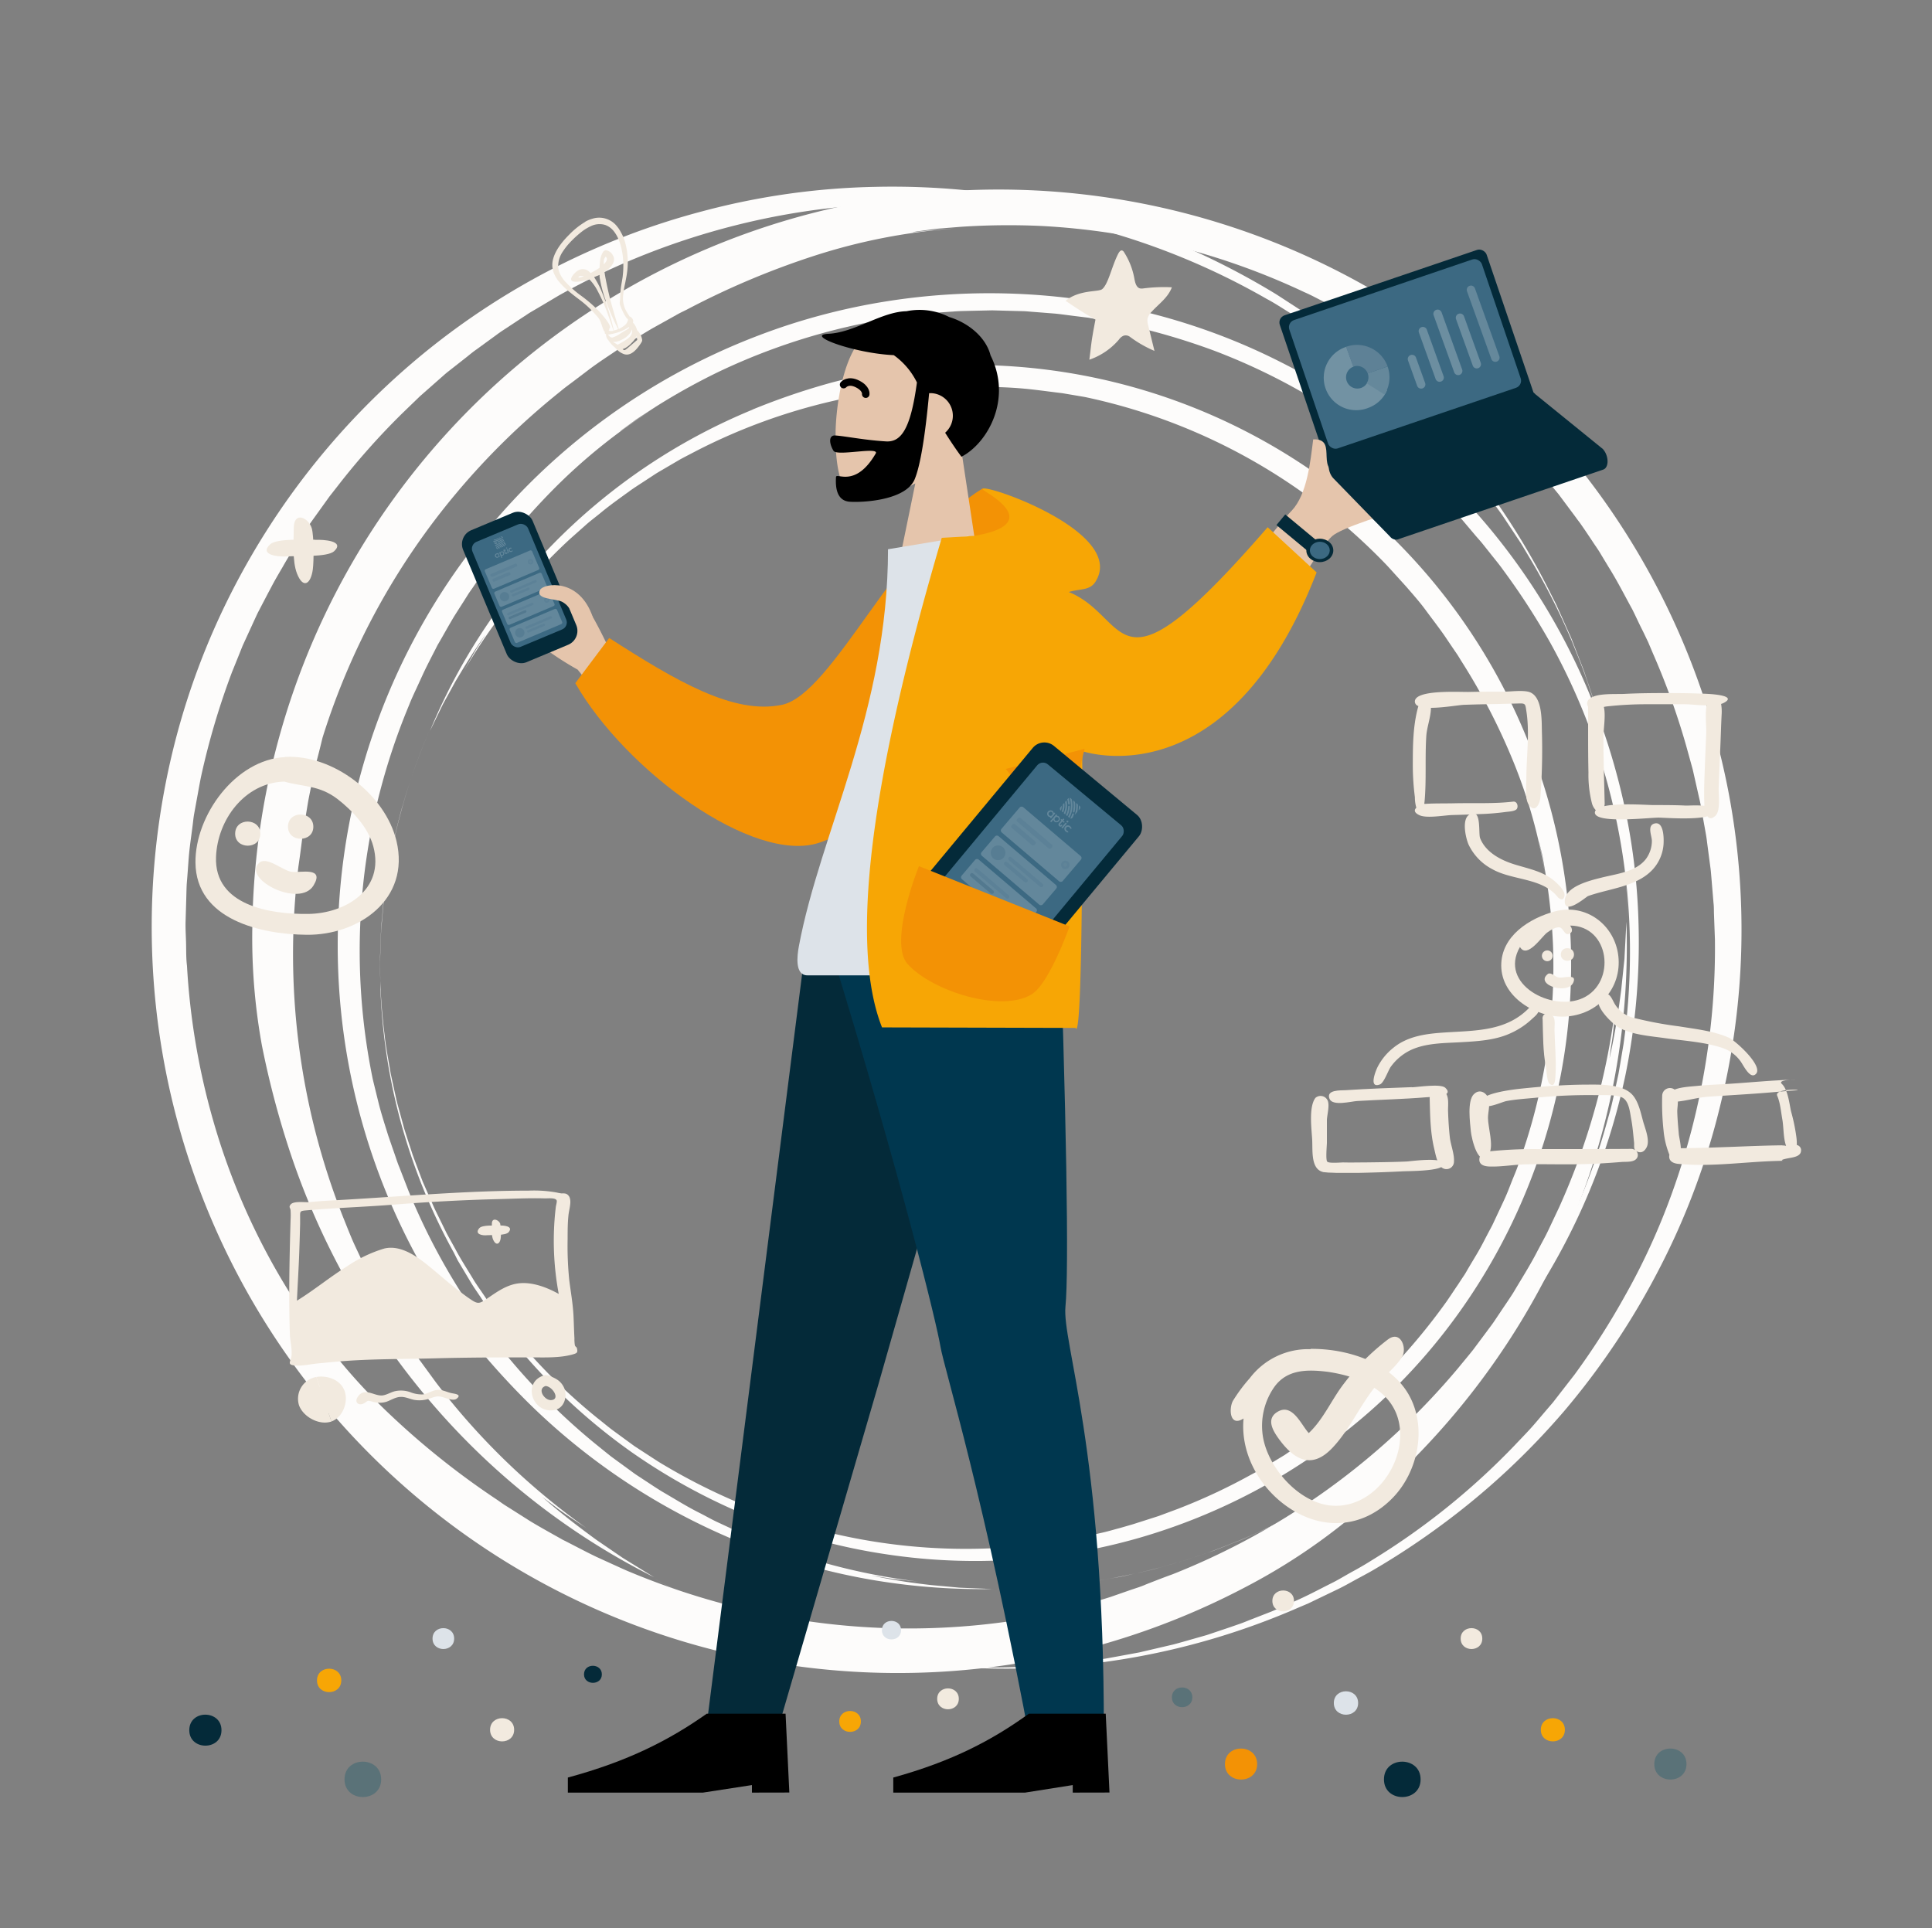<svg id="Layer_1" data-name="Layer 1" xmlns="http://www.w3.org/2000/svg" viewBox="0 0 513 512">
  <rect x="0" y="0" width="513" height="512" fill="#808080" stroke="none"/>
  <defs>
    <style>
      .cls-1 {
        fill: #fdfcfb;
      }

      .cls-2, .cls-24 {
        fill: #f2eadf;
      }

      .cls-10, .cls-11, .cls-12, .cls-2, .cls-20, .cls-21, .cls-22, .cls-23, .cls-5, .cls-6, .cls-7, .cls-9 {
        fill-rule: evenodd;
      }

      .cls-3, .cls-9 {
        fill: #042a39;
      }

      .cls-4 {
        fill: #3c6982;
      }

      .cls-5 {
        fill: #e5c5ac;
      }

      .cls-6 {
        fill: #f39205;
      }

      .cls-8 {
        fill: none;
        stroke: #000;
        stroke-linecap: round;
        stroke-miterlimit: 10;
        stroke-width: 2px;
      }

      .cls-10 {
        fill: #00374f;
      }

      .cls-11, .cls-15 {
        fill: #dde3e9;
      }

      .cls-12 {
        fill: #f7a605;
      }

      .cls-13 {
        opacity: 0.2;
      }

      .cls-14 {
        fill: #fff;
      }

      .cls-16, .cls-21 {
        fill: #f2f2f2;
      }

      .cls-17, .cls-20 {
        fill: #c5cfd6;
      }

      .cls-18, .cls-22 {
        fill: #afb9c5;
      }

      .cls-19 {
        opacity: 0.3;
      }

      .cls-23 {
        fill: #5a7278;
      }
    </style>
  </defs>
  <g>
    <g>
      <path class="cls-1" d="M377.94,384.74a236.45,236.45,0,0,1-20.25,19,159.48,159.48,0,0,1-26.42,17.41A198.12,198.12,0,0,1,46.82,195.67a194,194,0,0,1,14.5-38.1,198.33,198.33,0,0,1,51.17-63.73,195.52,195.52,0,0,1,74-37.73,192,192,0,0,1,45.83-6.49,199.76,199.76,0,0,1,45,4.07,196.31,196.31,0,0,1,42.08,14A202.84,202.84,0,0,1,338.8,78.1c1.56,1,3.08,2,4.62,3s3.1,2,4.57,3l4.46,3.21,2.22,1.6,2.15,1.7A193.91,193.91,0,0,1,411.94,158l1.25,2.47,1.14,2.52,2.26,5.06c.4.83.74,1.69,1.07,2.56l1,2.58c.66,1.73,1.36,3.45,2,5.18l1.77,5.29c.58,1.76,1.21,3.51,1.68,5.32,1,3.59,2.1,7.15,2.85,10.82a199,199,0,0,1,5.16,44.95,211,211,0,0,0-1.64-25.35c-.42-4.22-1.27-8.38-2-12.57-.35-2.09-.9-4.15-1.35-6.23s-.88-4.15-1.5-6.19l-1.73-6.14c-.27-1-.61-2-1-3l-1-3c-1.28-4.06-2.94-8-4.5-11.94a176.81,176.81,0,0,0-11.55-22.71l-1.63-2.74c-.54-.91-1.16-1.78-1.73-2.66l-3.5-5.28c-1.21-1.72-2.48-3.39-3.71-5.08l-1.85-2.52c-.64-.83-1.31-1.63-2-2.44-1.31-1.61-2.61-3.23-3.92-4.83l-4.11-4.63-2.06-2.3c-.71-.75-1.44-1.47-2.15-2.21L375,108.52l-4.48-4.17-2.24-2.07c-.76-.68-1.56-1.31-2.33-2l-4.66-3.92c-1.58-1.26-3.21-2.46-4.81-3.69-3.17-2.53-6.58-4.7-9.87-7-1.67-1.13-3.42-2.15-5.12-3.22s-3.4-2.16-5.18-3.1a189.24,189.24,0,0,0-44.64-18.51c-2-.51-3.92-1.07-5.9-1.56l-6-1.28-3-.64-3-.49-6.1-1a196,196,0,0,0-24.94-1.71c-30.43-.47-64.29,7.41-94.42,24.35l-5.57,3.31c-.93.56-1.88,1.07-2.78,1.68l-2.72,1.79-2.71,1.79c-.91.59-1.83,1.18-2.69,1.84l-5.27,3.84c-.9.62-1.74,1.31-2.59,2l-2.55,2-2.55,2c-.85.68-1.64,1.43-2.47,2.14l-4.9,4.32-4.7,4.54a192.85,192.85,0,0,0-17.28,19.47l-2,2.55-1.89,2.63c-1.25,1.76-2.53,3.49-3.75,5.26-2.31,3.62-4.75,7.15-6.83,10.88-.68,1.15-1.35,2.3-2,3.45s-1.25,2.34-1.88,3.5l-1.82,3.48-.9,1.73c-.29.59-.55,1.18-.83,1.77l-3.21,7q-1.41,3.54-2.82,7a199.7,199.7,0,0,0-8.18,27.58c-.47,2.25-.84,4.5-1.26,6.72-.2,1.11-.4,2.22-.6,3.31s-.29,2.21-.44,3.31c-.27,2.19-.6,4.35-.83,6.49s-.34,4.29-.51,6.39c-.07,1.05-.19,2.1-.23,3.14s-.06,2.08-.09,3.11c-.06,2.07-.12,4.1-.18,6.12s.09,4,.13,6,0,3.9.24,5.81A187.24,187.24,0,0,0,56.45,297,179.5,179.5,0,0,0,78,345c1.5,2.27,2.73,4.19,3.78,5.73l2.54,3.44c1.18,1.59,1.36,1.76.49.48s-2.86-3.94-5.57-8.32a156.64,156.64,0,0,0,23.87,28.87,212.37,212.37,0,0,0,29,23.14c.7.48,1.39,1,2.11,1.45l2.16,1.36,4.29,2.72c2.89,1.76,5.84,3.36,8.73,5,3,1.5,5.9,3.08,8.88,4.51l4.49,2.05c1.5.67,3,1.39,4.5,2a195.76,195.76,0,0,0,36.8,11.27,188.23,188.23,0,0,0,74.1.1c1.66-.45,4.17-1.09,7.11-1.82,2.9-.9,6.23-1.85,9.55-2.9l4.88-1.7c1.59-.56,3.16-1,4.57-1.64,2.85-1.12,5.31-2.07,7-2.67a190.45,190.45,0,0,0,76-54.9c1.28-1.57,2.59-3.12,3.86-4.72l3.68-4.93c.6-.83,1.24-1.64,1.83-2.5l1.73-2.58c1.15-1.73,2.35-3.44,3.47-5.22,2.13-3.61,4.43-7.19,6.38-11l1.52-2.85c.52-.95,1-1.9,1.47-2.89l2.8-5.94A184.13,184.13,0,0,0,429,266.76c-.35,3.57-.56,7.17-1,9.82s-.62,4.44-.62,4.44c1.58-7.13,2.36-12.56,3.08-18,.29-2.73.57-5.46.88-8.41.15-3,.33-6.18.52-9.84a190.28,190.28,0,0,1-11.72,72.49,196.38,196.38,0,0,1-17.78,36.1A198.83,198.83,0,0,1,377.94,384.74Z"/>
      <path class="cls-1" d="M141,373.21a201.17,201.17,0,0,1-16.27-18,154.34,154.34,0,0,1-15-23.17,173.33,173.33,0,0,1,91.8-243c44.38-16.94,95.59-14.62,138.31,7a174.25,174.25,0,0,1,56,44.61,171.84,171.84,0,0,1,33.41,64.83,168.44,168.44,0,0,1,5.84,40.28,176.11,176.11,0,0,1-3.46,39.57,172.37,172.37,0,0,1-12.27,37.08,175,175,0,0,1-9.09,17.12c-.83,1.38-1.74,2.72-2.6,4.08s-1.71,2.74-2.66,4l-2.82,3.93-1.4,2-1.5,1.9a170.7,170.7,0,0,1-59.34,48.71l-2.17,1.1-2.22,1-4.46,2c-1.47.7-3,1.22-4.54,1.84s-3,1.21-4.57,1.78l-4.65,1.56c-1.56.52-3.1,1.08-4.69,1.49-3.17.87-6.31,1.86-9.55,2.53a175.07,175.07,0,0,1-39.66,4.6,182,182,0,0,0,22.37-1.47c3.73-.38,7.4-1.14,11.09-1.76,1.85-.32,3.66-.81,5.49-1.2s3.67-.79,5.46-1.34l5.41-1.53c1.81-.49,3.57-1.17,5.35-1.75,3.58-1.12,7-2.59,10.53-3.95A162.07,162.07,0,0,0,349.21,399l2.42-1.43c.81-.47,1.58-1,2.37-1.51l4.67-3c1.52-1.07,3-2.17,4.51-3.25l2.24-1.62c.73-.56,1.44-1.15,2.16-1.71l4.3-3.44,4.11-3.61,2-1.8,2-1.89,3.89-3.78,3.71-3.94,1.85-2c.6-.67,1.17-1.37,1.76-2l3.49-4.1c1.12-1.39,2.2-2.83,3.3-4.24,2.25-2.78,4.19-5.79,6.26-8.69,1-1.47,1.91-3,2.87-4.51s1.93-3,2.78-4.57a167.94,167.94,0,0,0,16.66-39.45c.47-1.74,1-3.47,1.42-5.23s.78-3.54,1.18-5.31l.58-2.67.46-2.69c.3-1.8.61-3.6.91-5.41a176.12,176.12,0,0,0,1.68-22.14,169.16,169.16,0,0,0-21.08-84.21,185.43,185.43,0,0,0-12.61-19.48c-1.12-1.59-2.39-3.06-3.58-4.6l-1.82-2.28c-.6-.76-1.27-1.47-1.9-2.21L388,137.73l-4.05-4.21a169.37,169.37,0,0,0-17.37-15.46l-2.28-1.79-2.35-1.69c-1.57-1.11-3.12-2.25-4.7-3.34-3.24-2.06-6.4-4.23-9.73-6.07a164.64,164.64,0,0,0-25-12A177.34,177.34,0,0,0,297.88,86c-2-.42-4-.74-6-1.11l-2.95-.53L286,84c-2-.24-3.88-.52-5.8-.72l-5.7-.45c-.94-.06-1.87-.17-2.8-.2l-2.77-.07-5.46-.15-5.32.12c-1.75.05-3.48.05-5.18.21A167.87,167.87,0,0,0,190.7,98.79a172.52,172.52,0,0,0-16.65,9.26c-2,1.32-3.75,2.42-5.13,3.35l-3.09,2.24c-1.42,1-1.58,1.18-.45.39s3.51-2.56,7.41-5a151.18,151.18,0,0,0-26,21.06,181,181,0,0,0-21.08,25.7c-.43.63-.89,1.24-1.31,1.88l-1.22,1.94q-1.23,1.92-2.45,3.84c-1.58,2.59-3,5.24-4.53,7.82-1.35,2.68-2.76,5.3-4,8-.62,1.34-1.23,2.69-1.84,4s-1.24,2.67-1.75,4a171.06,171.06,0,0,0-10,33,169,169,0,0,0,.37,66.3c.36,1.49.91,3.74,1.56,6.37s1.61,5.59,2.53,8.56c.51,1.47,1,2.94,1.51,4.37s.92,2.83,1.46,4.09l2.42,6.24a169.45,169.45,0,0,0,49.67,67.24c1.41,1.13,2.8,2.28,4.23,3.4l4.41,3.22c.75.53,1.47,1.1,2.24,1.61l2.31,1.52c1.54,1,3.08,2.05,4.66,3,3.23,1.87,6.42,3.89,9.83,5.59,1.7.86,3.36,1.83,5.12,2.62l5.28,2.45A166.56,166.56,0,0,0,244,420c-3.17-.36-6.34-.59-8.68-1l-3.92-.62c6.32,1.32,11.13,2,15.94,2.54l7.44.68,8.69.36a172.79,172.79,0,0,1-30.85-2.25,169.12,169.12,0,0,1-32.85-8.89A173.31,173.31,0,0,1,141,373.21Z"/>
      <path class="cls-1" d="M199.83,108.75a184.18,184.18,0,0,1,21.07-7.18,139.59,139.59,0,0,1,25-4.19A159.17,159.17,0,0,1,417,263.64c-2,43.58-22.69,85.85-56.5,113.92a159.7,159.7,0,0,1-58.07,30.83,157.68,157.68,0,0,1-66.8,4.39,154,154,0,0,1-36-9.83,161,161,0,0,1-32-17.39,158.39,158.39,0,0,1-26.71-23.88,160.44,160.44,0,0,1-11.08-13.91c-.86-1.21-1.65-2.46-2.48-3.69s-1.68-2.44-2.43-3.71l-2.27-3.8-1.14-1.91-1-2A156.76,156.76,0,0,1,101.12,265l-.14-2.23,0-2.24-.06-4.48c0-1.49.08-3,.12-4.48s.09-3,.17-4.5l.39-4.49c.13-1.49.23-3,.46-4.49.43-3,.74-6,1.37-8.95A160.15,160.15,0,0,1,114,194.06a168.91,168.91,0,0,0-6.94,19.36c-1,3.27-1.75,6.64-2.57,10-.41,1.67-.66,3.38-1,5.06s-.68,3.37-.87,5.08l-.69,5.11c-.25,1.71-.32,3.43-.49,5.14-.36,3.43-.39,6.87-.52,10.31a149.13,149.13,0,0,0,1.19,20.59c.34,3.43,1.05,6.79,1.59,10.15.34,1.67.72,3.33,1.08,5l.55,2.48c.2.82.44,1.63.65,2.44q.68,2.44,1.33,4.87c.51,1.59,1,3.19,1.54,4.77l.77,2.38.87,2.34q.88,2.34,1.76,4.66l2,4.56,1,2.27c.34.75.72,1.49,1.08,2.23l2.17,4.43c.76,1.45,1.58,2.88,2.37,4.32,1.52,2.91,3.34,5.64,5,8.44.87,1.38,1.83,2.7,2.74,4.06s1.82,2.72,2.84,4a153.35,153.35,0,0,0,27.1,28.4c1.29,1,2.57,2.09,3.89,3.1l4,2.93,2,1.46,2.1,1.37,4.22,2.74a161.19,161.19,0,0,0,18,9.48,155,155,0,0,0,78.48,13,171,171,0,0,0,21-3.5c1.74-.36,3.44-.9,5.17-1.34L300,405c.86-.23,1.7-.53,2.55-.79l5.09-1.63,5-1.86a155.58,155.58,0,0,0,19.33-9l2.34-1.26,2.27-1.36c1.51-.91,3-1.8,4.52-2.73,2.91-2,5.89-3.83,8.66-6A149.23,149.23,0,0,0,369,363.81,162.51,162.51,0,0,0,384,345.76c1.08-1.54,2.09-3.11,3.13-4.63.51-.77,1-1.54,1.52-2.3s.93-1.56,1.4-2.33c.91-1.56,1.86-3.07,2.73-4.61s1.64-3.1,2.45-4.62c.4-.77.83-1.51,1.19-2.28l1.08-2.31c.71-1.52,1.42-3,2.11-4.52s1.24-3,1.84-4.52,1.24-2.94,1.72-4.43a153.4,153.4,0,0,0,9.2-58.17,158.36,158.36,0,0,0-1.71-17.38c-.37-2.19-.66-4-.94-5.53s-.58-2.62-.76-3.41c-.36-1.58-.42-1.76-.17-.53s.87,3.89,1.48,8.05a137.63,137.63,0,0,0-8.24-29.52,166.83,166.83,0,0,0-13.93-27.06c-.38-.59-.72-1.2-1.11-1.79l-1.18-1.73-2.34-3.46c-1.59-2.27-3.29-4.45-4.91-6.66s-3.45-4.25-5.22-6.3l-2.72-3c-.91-1-1.79-2-2.75-3a157.72,157.72,0,0,0-24.11-20.42A154.93,154.93,0,0,0,288,105.41l-5.92-1c-2.46-.29-5.28-.68-8.11-1s-5.68-.5-8.19-.59-4.67-.17-6.13-.25A155.43,155.43,0,0,0,185,119.68c-1.46.77-2.94,1.52-4.4,2.31l-4.32,2.53c-.72.43-1.46.84-2.17,1.29L172,127.19c-1.41.94-2.86,1.84-4.26,2.81-2.75,2-5.62,4-8.29,6.22-1.35,1.11-2.77,2.15-4.08,3.34l-4,3.55A152,152,0,0,0,123,178.48c1.46-2.53,2.81-5.12,4-6.93l1.94-3.07c-3.42,4.82-5.72,8.64-8,12.47l-3.3,6c-1.06,2.17-2.19,4.51-3.49,7.18A158,158,0,0,1,127.3,169a154.23,154.23,0,0,1,19.45-24.42,158.78,158.78,0,0,1,53.08-35.8Z"/>
      <path class="cls-1" d="M76.55,304.5a238,238,0,0,1-7-26.85A159.73,159.73,0,0,1,67,246.11,198.15,198.15,0,0,1,401.1,104.34a194.16,194.16,0,0,1,26.5,31,198.39,198.39,0,0,1,31.45,75.43,195.39,195.39,0,0,1-2.33,83,191.19,191.19,0,0,1-16.24,43.35,200.28,200.28,0,0,1-25.1,37.53,196.12,196.12,0,0,1-32.48,30.21A200.84,200.84,0,0,1,364.5,417c-1.59.92-3.22,1.76-4.82,2.64s-3.2,1.79-4.85,2.56l-4.95,2.38-2.47,1.19-2.52,1.07a194.12,194.12,0,0,1-85.59,16.11l-2.76-.09-2.76-.2-5.52-.44c-.93-.06-1.84-.16-2.76-.29l-2.75-.35c-1.84-.24-3.68-.45-5.51-.72l-5.49-1c-1.82-.33-3.66-.62-5.47-1.08-3.62-.86-7.29-1.58-10.87-2.68a197.94,197.94,0,0,1-41.93-17,210.27,210.27,0,0,0,23,10.7c3.91,1.65,8,2.9,12,4.29,2,.69,4.08,1.19,6.11,1.79s4.08,1.22,6.16,1.64l6.21,1.43c1,.26,2.08.43,3.13.61l3.14.55c4.18.83,8.41,1.25,12.63,1.78a177.75,177.75,0,0,0,25.48.73l3.18-.12c1.06,0,2.12-.17,3.17-.24l6.31-.55c2.08-.24,4.16-.55,6.23-.82l3.11-.42c1-.16,2.05-.37,3.07-.55l6.12-1.13,6-1.4,3-.7c1-.26,2-.55,3-.83l5.91-1.68,5.8-1.95,2.89-1c1-.34,1.9-.73,2.85-1.1l5.67-2.21c1.86-.79,3.7-1.64,5.55-2.46,3.73-1.57,7.27-3.52,10.88-5.31,1.79-.93,3.51-2,5.27-2.95s3.53-2,5.2-3.06a189.08,189.08,0,0,0,37.63-30.33c1.39-1.48,2.82-2.93,4.19-4.44s2.67-3.09,4-4.65l2-2.33,1.89-2.44,3.79-4.88A197.37,197.37,0,0,0,431.53,344c15-26.49,24.27-60,23.83-94.55l-.24-6.48c-.05-1.08,0-2.17-.14-3.24l-.27-3.25-.27-3.24c-.09-1.08-.17-2.16-.33-3.24-.28-2.15-.57-4.31-.85-6.47-.12-1.08-.32-2.15-.51-3.22l-.58-3.22-.57-3.21c-.19-1.08-.47-2.13-.7-3.2l-1.44-6.37-1.74-6.3a192.08,192.08,0,0,0-8.82-24.5l-1.27-3-1.4-2.92c-1-1.93-1.86-3.89-2.83-5.81-2.07-3.76-4-7.59-6.27-11.2l-2.07-3.43c-.66-1.15-1.45-2.22-2.17-3.32s-1.46-2.19-2.19-3.27L419.62,139c-.38-.54-.78-1-1.16-1.57l-4.6-6.17-4.8-5.83A198.32,198.32,0,0,0,388.77,105c-1.75-1.49-3.55-2.9-5.3-4.33l-2.62-2.11-2.69-2c-1.79-1.29-3.53-2.61-5.31-3.84l-5.36-3.51c-.89-.56-1.75-1.17-2.65-1.7L362.16,86l-5.29-3.08-5.3-2.75c-1.75-.89-3.45-1.82-5.21-2.58A186.75,186.75,0,0,0,276.45,60a191,191,0,0,0-21.37.23c-2.71.23-5,.39-6.84.57l-4.24.58c-2,.28-2.19.36-.65.2s4.83-.62,10-.9a157,157,0,0,0-36.78,7.13,213.91,213.91,0,0,0-34.21,14.41c-.76.38-1.54.74-2.29,1.15l-2.23,1.25-4.44,2.47c-2.92,1.69-5.74,3.51-8.6,5.24C162,94.24,159.24,96,156.56,98l-3.95,3c-1.31,1-2.65,1.94-3.89,3a194.12,194.12,0,0,0-27.51,26.9,188.08,188.08,0,0,0-35.57,65c-.41,1.67-1,4.18-1.81,7.11-.6,3-1.36,6.36-2,9.77-.28,1.71-.57,3.43-.84,5.1s-.6,3.27-.75,4.79c-.38,3-.73,5.66-1,7.42a190.22,190.22,0,0,0,11.81,93c.76,1.87,1.5,3.77,2.29,5.65s1.71,3.72,2.57,5.59c.44.93.84,1.88,1.31,2.8l1.44,2.76c1,1.83,1.9,3.71,2.92,5.54,2.15,3.61,4.19,7.34,6.62,10.88l1.77,2.7c.59.91,1.18,1.81,1.84,2.68l3.87,5.3a184.2,184.2,0,0,0,40.06,38.81c-3-2-6-3.92-8.14-5.58l-3.6-2.68c5.5,4.8,9.89,8.09,14.31,11.33l7,4.79,8.38,5.17a190,190,0,0,1-58-45,196.07,196.07,0,0,1-23.18-32.89A198.52,198.52,0,0,1,76.55,304.5Z"/>
    </g>
    <g>
      <path id="face" class="cls-2" d="M89.1,211.78l.18.15-.18-.15m-13.69-4.25c5.1,1.46,9.3.92,14.18,4.63,4,3.09,8.19,7.6,9.53,12.58,3.1,11.52-7.41,17.83-17.26,17.95-10.09.13-25-2.21-24.5-15.14.39-9.94,7.65-19.63,18-20m.36-6.51c-13.25.66-23.93,15.53-23.82,28,.14,15.18,17.33,19.08,29.55,19.19,13.78.12,27.52-9.4,23.83-24.9-3-12.42-16.83-23-29.56-22.34"/>
      <path id="Fill-31" class="cls-2" d="M62.44,221.39c0,4.24,6.69,4.24,6.69,0s-6.69-4.36-6.69,0"/>
      <path id="Fill-33" class="cls-2" d="M76.47,219.54c0,4.26,6.73,4.26,6.73,0s-6.73-4.4-6.73,0"/>
      <path id="Fill-35" class="cls-2" d="M68.74,229.19c-4.36,4.34,10.93,12,14.53,5.91,3-5-3.48-3.31-5.77-3.58-2.48-.29-6.74-4.35-8.76-2.33"/>
    </g>
    <g id="Whiteboard-Stuff">
      <path id="Wireframy-Stuff" class="cls-2" d="M378.2,213.46l.3,0c2.52-.16,5.07-.09,7.6-.15,5.17-.12,10.54.16,15.68-.44,1.05-.14,1.42,1.2,1,1.9s-2.21.74-3,.85a66.38,66.38,0,0,1-6.9.56q-3.63.16-7.26.25c-2.09.06-6.74.94-8.68.06-1.51-.68-1.48-1.44-.86-2a9.87,9.87,0,0,1-.39-2.81,66.68,66.68,0,0,1-.55-8.11c0-5.35,0-10.9,1.48-16.08a1.3,1.3,0,0,1-.94-1.19c0-3.27,12-2.49,14.45-2.56,3-.07,6-.08,9-.07,2,0,4.65-.41,6.62,0,3.83.89,3.59,7.47,3.67,10.65a167.93,167.93,0,0,1-.4,17.38c-.16,2-1.59,4.46-3.22,1.75-.91-1.51-.51-5-.51-6.7,0-5.93.93-12,0-17.94-.29-1.94-.23-2.07-2.2-2l-4.68.12c-3.18.07-6.36.11-9.53.23-1.21,0-5.55.8-8.93.8,0,0,0,.05,0,.08,0,2.28-1.08,5.06-1.23,7.46-.37,5.79.07,11.71-.47,17.47C378.22,213.09,378.21,213.28,378.2,213.46Z"/>
      <path id="Wireframy-Stuff-2" data-name="Wireframy-Stuff" class="cls-2" d="M423.73,215.14a4.21,4.21,0,0,1-1-1.73,30.36,30.36,0,0,1-.95-8.22c-.13-5.85-.07-11.71-.1-17.56a1.5,1.5,0,0,1,.45-2.1c1.78-1.54,6.94-1.15,9.21-1.27,3.27-.17,6.54-.21,9.81-.22,3.46,0,6.93,0,10.4.15,1.28,0,10.21.26,6.22,2.43a4.12,4.12,0,0,1-.77.31,12.13,12.13,0,0,1,.16,2.49c-.17,3.12-.24,6.24-.38,9.35-.15,3.48-.3,7-.42,10.44-.06,1.84.57,6.11-.89,7.44-1,.9-1.65.72-2.1.11-3.48,1-11.52.36-13,.36-2.62,0-16.87,1.69-16.89-1.35A1,1,0,0,1,423.73,215.14Zm2.31-1.08c4-.85,11.39-.28,12.95-.28,2.9,0,5.81,0,8.71.14.9,0,3.11-.14,4.86.06,0-.16,0-.31,0-.43-.16-3.13,0-6.3.11-9.43s.26-6.31.38-9.47c.07-1.62-.34-5,.1-7.35-2.11,0-4.32-.29-5.75-.29-3.34,0-6.67,0-10,0a95.65,95.65,0,0,0-10.84.59,6.2,6.2,0,0,0-.69.13c.54,2.28-.12,6-.12,8.07,0,5.92.21,11.81.34,17.7A4.55,4.55,0,0,1,426,214.06Z"/>
      <path id="Fill-135" class="cls-2" d="M390.19,216.28c-2.15,1.25-1,6.27-.24,8a14.34,14.34,0,0,0,6.38,6.57c5.41,3,13.21,2.2,17.31,7.39,0,.05,1.45,1.45,1.78-.36.26-1.49-2.38-3.76-3.4-4.51-2.91-2.12-6.65-2.81-10-3.87-3.6-1.13-7.54-3.21-9-6.91-.53-1.31.48-8.23-2.78-6.32"/>
      <path id="Fill-137" class="cls-2" d="M439.29,218.69c-2,.55-.67,3.25-.67,4.61a8.09,8.09,0,0,1-1.59,4.81c-2.64,3.42-7.82,3.94-11.7,4.92-2.82.71-9.56,2.24-9.83,6.05-.29,4.26,5.66-.92,6.16-1.13,5.57-2,12.77-2.44,17.06-6.93a11.07,11.07,0,0,0,3-6.88c.09-1.44.11-6.14-2.42-5.45"/>
      <path id="Fill-139" class="cls-2" d="M412.93,242c8.19-2.16,15.82,3.58,16.78,11.83,1,8.72-5.54,15.73-14.2,16.12-7.62.33-16.84-5.12-16.89-13.52C398.58,248.57,406.11,243.81,412.93,242Zm3.94,5.87c-1.4.82-1.66-1.3-2.65-1.58s-2.6.76-3.43,1.37c-1.4,1-5.3,7.08-7.2,3.8-5.73,9.91,8.57,17.32,16.71,13.57,8.93-4.11,7.19-19.17-3.38-19.25C417.36,246.4,417.76,247.37,416.87,247.89Z"/>
      <path id="Fill-141" class="cls-2" d="M409.42,253.81a1.43,1.43,0,0,0,2.86,0,1.43,1.43,0,0,0-2.86,0"/>
      <path id="Fill-143" class="cls-2" d="M414.44,253.47c0,2.21,3.5,2.21,3.5,0s-3.5-2.28-3.5,0"/>
      <path id="Fill-145" class="cls-2" d="M411,258.63c-3.83,3,6.35,6,6.94,1.61.17-1.47-2.72-.54-3.9-.65s-2-1.46-3-1"/>
      <path id="Fill-147" class="cls-2" d="M409.61,270.57c.12,4.3.06,8.59.88,12.83.15.8.26,3.72.9,4.32,1.56,1.47,1.59-1.35,1.65-2.43.22-3.87-.19-7.86-.28-11.73,0-.84.2-2.57-.19-3.38-.63-1.28-3-1.66-3,.39"/>
      <path id="Fill-149" class="cls-2" d="M406.55,267.08c-6.27,7-14.91,6.52-23.61,7.14-4.6.33-9.24,1-12.94,4a15.54,15.54,0,0,0-4.2,5.09c-.44.86-2.51,5.84.6,4.66,1.1-.42,2.18-3.71,2.89-4.69a14,14,0,0,1,5.18-4.38c4-1.92,8.81-1.89,13.16-2.13,4.55-.26,9.44-.49,13.62-2.47a20.59,20.59,0,0,0,5.4-3.59c.56-.54,1.78-1.44,1.87-2.26s-.8-2.65-2-1.34"/>
      <path id="Fill-151" class="cls-2" d="M374.89,288.69c-5.89.2-11.78.43-17.66.81-1.2.07-5.22-.17-4.2,2.3.82,2,5.72.67,7.34.57,6.13-.36,12.29-.49,18.41-1,1.37-.12,7.58-.07,5-2.51-1.22-1.16-7.22-.19-8.91-.13"/>
      <path id="Fill-153" class="cls-2" d="M349.29,291.53c-1.86,2.44-1,8.37-.86,11.3s-.42,8,3.29,8.47c-1.18-.15.89.08,1.23.09.75,0,1.51.06,2.26.07,1.75,0,3.49,0,5.23,0,3.94-.08,7.9-.2,11.84-.41,1.66-.1,10.64,0,11-1.74.45-2.2-8.16-1-9.71-.88-3.75.17-7.51.2-11.27.25-1.86,0-3.73.05-5.59,0-.77,0-3.82.3-4.29-.21s-.08-4.46-.09-5.07c0-2,0-4,0-6,.05-1.35.78-3.92.19-5.18a2.06,2.06,0,0,0-3.27-.65"/>
      <path id="Fill-155" class="cls-2" d="M379.62,291.64c.11,4.47.15,9,1.2,13.38.35,1.45.84,4.45,2.3,5.2a2,2,0,0,0,2.95-1.86c.13-1.9-.89-4.41-1.1-6.36-.25-2.29-.39-4.57-.47-6.87-.07-1.72.46-4.31-1.19-5.42a2.37,2.37,0,0,0-3.69,1.93"/>
      <path id="Fill-157" class="cls-2" d="M391.35,290.55c-1.83,1.83-1,7.61-.79,9.95.17,1.72,2.05,10.17,4.87,5.76,1.24-1.94-.34-7.1-.33-9.37,0-1.45.52-3.28.27-4.67-.32-1.84-2.36-3.33-4-1.67"/>
      <path id="Wireframy-Stuff-3" data-name="Wireframy-Stuff" class="cls-2" d="M434.45,305.64a1.52,1.52,0,0,1,.32,1.66c-.63,1.47-2.95,1.15-4.21,1.26-4.2.35-8.42.58-12.64.62s-8.15-.07-12.22,0c-3.4,0-6.93.72-10.29.58-1.41-.06-2.91-.52-2.55-2.33.31-1.61,1.93-1.62,3.26-1.76a113.39,113.39,0,0,1,11.95-.53c8.4,0,16.79,0,25.19-.06a1.84,1.84,0,0,1,.94.36c-.44-.53-.23-1.32-.31-2.09-.22-2.08-.37-4.12-.76-6.2-.31-1.66-.55-4.48-2.09-5.53s-5.41-.76-7.42-.81a139.1,139.1,0,0,0-16.2.73c-2.45.22-4.93.39-7.36.83-1.35.25-5.3,2.23-6.38,1-2.6-2.94,8.81-4.14,10.35-4.3,5.51-.57,11-1,16.55-1.05,3.74,0,10.13-.35,12.88,2.72,1.65,1.84,2.23,4.87,2.87,7.17.5,1.77,1.84,4.95.89,6.77-.43.82-1.13,1.53-2.18,1.23A1.8,1.8,0,0,1,434.45,305.64Z"/>
      <path id="Line" class="cls-2" d="M462.58,282.37h0m-37.24-18.18c-3.34,2,2.85,7.73,4.42,8.62,3.55,2,8.42,2.31,12.38,2.87,5,.71,10.47,1,15.28,2.62a9.63,9.63,0,0,1,4.7,3.47c.68.85,2.32,4.51,3.82,3.65,3-1.75-5.1-9.08-6.88-9.87-4.06-1.79-8.86-2.29-13.19-3a100.6,100.6,0,0,1-12.09-2.27,8.07,8.07,0,0,1-4.95-3.58c-.78-1.2-1.41-3.74-3.49-2.52"/>
      <path id="Wireframy-Stuff-4" data-name="Wireframy-Stuff" class="cls-2" d="M443.27,306.63a22.64,22.64,0,0,1-1.54-6.33,66.71,66.71,0,0,1-.37-9.38,2.06,2.06,0,0,1,3.3-1.58c1.72-.72,4.62-.83,6.18-1,2.57-.25,5.15-.35,7.72-.5,6-.36,12-1,18-1.14,1.8,0-4.88-.2-3.44,1.12,1.63,1.52,2,5.27,2.45,7.29a49.38,49.38,0,0,1,1.4,6.69,13.22,13.22,0,0,1,.13,2.25,1.41,1.41,0,0,1,1.12,1.62c-.14,1.47-2.18,1.67-3.38,1.9-4,.78.88.6-3.14.72-8.43.23-17.43,1.6-25.82.79C444.46,309,442.92,308.44,443.27,306.63Zm3-1.73h1c4.23-.07,8.47-.2,12.7-.36s8.63-.35,12.95-.4c3.44,0-2.12.26,1.34.12-.75-1.94-.64-5-1-7s-.54-4.38-1.35-6.26c-.91-2.11,7.4-1.62,5-1.46s-4.84.39-7.27.59c-5.32.44-10.65.72-16,1.09-2.77.19-5.41,1-8.12,1.29,0,1-.17,1.94-.16,2.64.05,2.08.25,4.14.43,6.21C445.91,302.17,446.25,303.62,446.31,304.9Z"/>
    </g>
    <g id="Checkmark_" data-name="Checkmark!">
      <path id="Fill-292" class="cls-2" d="M352.48,364.27c9.51,1.38,19.4,5.85,19.31,16.92-.07,9.3-7.87,19.2-17.89,18.64-9-.5-17.51-10.36-18.63-18.81a18,18,0,0,1,3.08-12.69c3.37-4.72,8.73-4.71,14.13-4.06m-4.49-6A19.46,19.46,0,0,0,331.83,366a42.2,42.2,0,0,0-4.46,6c-1.09,2-.9,7.06,2.83,4.68-.92,9.81,4.81,19.33,13.05,24.35,8.95,5.46,19.08,4.4,26.53-3.26,6.82-7,9.22-18.84,4.23-27.51s-16.55-12.17-26-12.07"/>
      <path id="Fill-294" class="cls-2" d="M368.61,355.63a61,61,0,0,0-11.76,11.78c-3.26,4.21-5.42,9.47-9.34,13.14-2-2.15-4.3-8-8.25-5.67-3.27,1.92-1.16,5.22.43,7.38,4.12,5.59,8.7,7.84,14,2.32,4.8-5,7.53-11.71,12-17,2-2.33,5-4.64,6.57-7.21,1.43-2.32-.33-7.17-3.65-4.73"/>
    </g>
    <g>
      <path id="Fill-67" class="cls-2" d="M78.84,345.42c.21-4.57.5-9.13.65-13.69.08-2.27.14-4.53.2-6.8l0-1.51c0-1.71-.16-1.85,1.56-2,7.69-.68,15.41-.91,23.11-1.52,9.29-.74,18.62-1.25,27.93-1.48,4.14-.1,8.29-.32,12.43-.19.92,0,2.72-.21,3.08.51.16.3-.17,1.36-.21,1.72-.13,1.11-.25,2.22-.33,3.34a76.41,76.41,0,0,0,1.1,19.8c-3-1.68-6.77-3.13-10.25-2.85s-6.21,2.35-9,4.24c-1.61,1.07-2.15,1.35-3.75.31-1.39-.89-2.69-1.91-4-2.91-2-1.54-3.91-3.22-5.86-4.84-3.59-3-8.53-7.21-13.49-6a35.86,35.86,0,0,0-9.88,4.74c-4.57,2.83-8.7,6.29-13.27,9.09m61.54-29.21c-17.65,0-35.16,1.71-52.75,2.63-1.84.1-3.67.24-5.5.42-1.22.11-4.2-.38-5,.66-.53.7-.08.8,0,1.46a20.25,20.25,0,0,1,0,2.7c-.06,2.13-.12,4.25-.17,6.38-.18,8-.29,16.05,0,24.08.07,1.75.71,4.18.36,5.88-.25,1.23-1.09,2,.85,2.21s4.26-.35,6.18-.53,3.86-.39,5.79-.54c8.4-.7,16.88-.59,25.31-.82s17-.25,25.49-.25c3.56,0,7.62.19,11.09-.78,1.23-.35,1.42-.52,1.12-1.73-.06-.23-.42-.31-.53-.73a10.22,10.22,0,0,1-.11-1.84c-.11-1.92-.15-3.85-.24-5.77-.15-3.22-.71-6.34-1.12-9.52a89.35,89.35,0,0,1-.45-11.1c0-2,0-4.1.21-6.14.1-1.31.75-3.27.42-4.5a1.79,1.79,0,0,0-1.06-1.35,3.38,3.38,0,0,0-1.14-.08,10,10,0,0,1-1.33-.24,33.89,33.89,0,0,0-7.46-.5"/>
      <path id="Fill-69" class="cls-2" d="M130.61,324.94c0,1.28-.2,3.17.39,4.37.75,1.53,1.68,1.05,1.93-.39a13.2,13.2,0,0,0-.12-4c-.38-1-2.2-1.73-2.2,0"/>
      <path id="Fill-71" class="cls-2" d="M132.76,325.43c-1.2.05-4.7-.24-5.51.72-1.39,1.66,1,2,2.07,1.86,1.21-.11,4.93.15,5.74-.81,1.35-1.62-1.36-1.8-2.3-1.77"/>
      <path class="cls-2" d="M86.18,368.15c5.27.92,3.63,9-1.36,7.1-1.74-.65-4.3-2.53-3.34-4.74.72-1.65,3.06-2.52,4.7-2.36"/>
      <path class="cls-2" d="M88,377.47c3-1.07,4.54-5.11,3.52-8.06S87,365.14,84,365.65"/>
      <path class="cls-2" d="M84,365.65a5.87,5.87,0,0,0-4.6,7.53c1.14,3.12,5.44,5.41,8.62,4.29"/>
      <path id="Fill-75" class="cls-2" d="M116.09,369.09c-1.31.11-2.45,1-3.77,1.19a8.2,8.2,0,0,1-3.42-.61,7.38,7.38,0,0,0-4.11-.22c-1.09.28-2.17,1-3.31,1.11-2.23.17-4.82-2.37-6.57.51-.83,1.38.38,2.27,1.63,1.63s.66-.92,2.28-.52a6.21,6.21,0,0,0,3.79.05c1.22-.42,2.3-1.19,3.63-1.28s2.43.51,3.68.77a8.13,8.13,0,0,0,4.34-.41c1.38-.45,1.93-.7,3.32-.29.88.25,2.81,1.07,3.66.41,1.49-1.14-.5-1.31-1.28-1.47-1.26-.26-2.56-1-3.87-.87"/>
      <path id="Fill-77" class="cls-2" d="M146.16,368.32l0,0,0,0m-1.29-.27c1.91.13,4,3.62,1.45,3.74-1.79.09-3.79-3-1.45-3.74m-.27-2.86c-6.07,1.7-3.3,10.25,2.55,9.26,2.66-.45,3.56-3.53,2.68-5.81a5,5,0,0,0-2-2.36c-.65-.42-2.5-1.29-3.24-1.09"/>
    </g>
    <path id="Fill-69-2" data-name="Fill-69" class="cls-2" d="M78,140.28c0,3.5-.43,8.67.85,12,1.63,4.18,3.67,2.87,4.21-1.06.31-2.25.3-8.92-.27-10.91-.82-2.83-4.79-4.75-4.79,0"/>
    <path id="Fill-71-2" data-name="Fill-71" class="cls-2" d="M83.71,143.32c-2.61.07-10.24-.43-12,1.24-3,2.85,2.25,3.35,4.52,3.19,2.63-.18,10.75.27,12.51-1.39,2.94-2.79-3-3.1-5-3"/>
    <path class="cls-2" d="M290.88,84.87c-2.44-1.33-5.66-3.43-7.94-5,3.68-3,8.75-2.28,9.72-3.09,1.65-1.35,2.55-6.13,4.3-9.48.22-.41.59-.9,1-.78a1,1,0,0,1,.54.51A19.11,19.11,0,0,1,301.21,74c.19,1,.48,2.34,1.51,2.59a2.82,2.82,0,0,0,.87,0,42.3,42.3,0,0,1,7.58-.3c-1.07,2.79-3.41,4.34-5.39,6.51a3.8,3.8,0,0,0-1.09,1.91,4.34,4.34,0,0,0,.18,1.67l1.67,6.8A31.47,31.47,0,0,1,300,89.42a1.85,1.85,0,0,0-1.66-.27,2.76,2.76,0,0,0-1.21,1,18,18,0,0,1-7.88,5.37c.3-2.19.49-4.4.88-6.58C290.25,88.08,290.88,84.87,290.88,84.87Z"/>
  </g>
  <rect class="cls-3" x="345.04" y="73.85" width="58" height="46" rx="2" transform="translate(-11.27 125.48) rotate(-18.77)"/>
  <rect class="cls-4" x="346.07" y="76.01" width="54" height="36" rx="2" transform="translate(-10.41 125.02) rotate(-18.77)"/>
  <path id="Skin" class="cls-5" d="M177.28,207.72l-23.89-29.9a83.25,83.25,0,0,1-18.06-13.6c-1-1.51-1.87-4.29,3.33-2.45s10.75,3.54,12,1.93-.4-2.65,1.73-4.69c1.43-1.37,4,2,9.69,14l26.2,20.19Z"/>
  <path id="Coat-Back" class="cls-6" d="M217.47,223.8c-17.42,5.72-51.41-19.15-64.71-42.38l9-12c17.88,11.48,33.08,20.43,45.88,17.74,13.53-2.84,30.87-43.89,53.32-57.47l8.09,3.38C263.1,163.2,245.32,214.65,217.47,223.8Z"/>
  <path class="cls-5" d="M327.4,184l-13.56-12.4c26.28-33,27.32-34.11,29.15-36,4.1-4.35,4.95-13,5.7-18.92,7.22-.35-.58,9.59,8.58,9,8.35-.53,16.06-4.39,22.26,3.85.77,1,1,3.78-2.42,4.55-8.4,2-21.06,6.17-23.38,8.29C350.58,145.27,347,151.58,327.4,184Z"/>
  <g id="Head_Front_Short-Beard" data-name="Head Front Short-Beard">
    <g id="Head">
      <path id="Path_1" data-name="Path 1" class="cls-5" d="M255.23,119.37c4.92-5.1,8.43-11.5,8.37-18.92-.17-21.39-30.1-18.55-36.53-8.16-2,3.23-3.48,8.09-4.34,13.33a67.16,67.16,0,0,0-.85,8.59l0,.82c-.18,8.55,1.39,16.13,5.1,17.34,2.93.95,9.38-.53,16.06-4l-5.82,28.37,23.88,1.48Z"/>
    </g>
    <path id="Hair" class="cls-7" d="M243.47,101.56c-1.7,12.68-4.33,15.9-8.25,15.65-5.89-.36-10.83-1.41-13.42-1.57-1.88-.12-1.61,2.26-.47,4.08.93,1.51,12.32-1.21,11.19.72-5.41,9.28-10.45,4.93-10.54,6.24-.13,2.2-.09,6.33,3.72,6.56s15-.47,17.21-6.07q2.19-5.4,3.8-22.76h.72a6,6,0,0,1,3.53,10.5c1.27,2,2.69,4.17,4.33,6.38,6.91-3.58,13.55-15.25,7.74-26.9-1.29-5-6.09-8.73-11-10.21a17.32,17.32,0,0,0-11.32-1.54c-6.73.15-13.7,5.67-20.81,6-6.34.35,6.91,5.19,17.42,5.67A19.42,19.42,0,0,1,243.47,101.56Z"/>
    <path class="cls-8" d="M224,102.13s1.21-1.42,3.68-.18,2.2,2.72,2.2,2.72"/>
  </g>
  <path id="Leg" class="cls-9" d="M269.4,240.71,233.26,367.54,206.89,458H187.65l28-220.32Z"/>
  <path id="Leg-2" class="cls-10" d="M220.45,251.48c19.19,62.5,28.29,100.18,29.27,106.11s11.71,39.64,24.38,108.07l19-6.09c.12-74.64-11.13-103.12-10.19-112.63s.31-49.91-2-114.86Z"/>
  <g id="Accessories_Shoe_Flat-Pointy" data-name="Accessories Shoe Flat-Pointy">
    <path id="Shoe" class="cls-7" d="M294.6,476l-1-20.93H273.19c-9.69,7-20.34,12.63-36,16.95v4h35l12.65-2v2Z"/>
  </g>
  <g id="Accessories_Shoe_Flat-Pointy-2" data-name="Accessories Shoe Flat-Pointy-2">
    <path id="Shoe-2" class="cls-7" d="M209.59,476l-1-20.93H187.66c-9.93,7-20.89,12.63-36.88,16.95v4h35.88l13-2v2Z"/>
  </g>
  <path id="Shirt" class="cls-11" d="M284.39,259h-70c-3.38,0-2.75-5.17-2.26-7.77,5.63-30.1,23.66-62.54,23.66-105.38l21.34-3.54C274.8,172.36,280.9,209.35,284.39,259Z"/>
  <path id="Coat-Front" class="cls-12" d="M283.79,157.21c3.21-1,5.88-.23,7.37-3.23,7.8-14.08-36.77-27.95-29.35-23.37C277,140,259.6,142,258.75,142.31a13.09,13.09,0,0,0-2,.13l-6.69.38q-28.76,97.45-15.86,130l51.38.14c2.12,5.07,1.78-73.51,1.78-73.51S326,213,349.6,152l-13-12C295,188,300.6,164,283.79,157.21Z"/>
  <path id="Shade" class="cls-6" d="M287.59,233.39q-3-22.95.42-34.54l-20.94,5.33Q276.39,216.33,287.59,233.39Z"/>
  <rect class="cls-3" x="255.22" y="200.98" width="36.68" height="54.23" rx="4" transform="translate(208.85 -122.15) rotate(39.71)"/>
  <rect class="cls-4" x="259.49" y="206.09" width="29.35" height="43.17" rx="2" transform="translate(208.73 -122.64) rotate(39.71)"/>
  <g id="Mobile3" class="cls-13">
    <g id="Rows">
      <g id="Row">
        <rect id="Container" class="cls-14" x="272.07" y="213.53" width="8.81" height="21.36" rx="0.65" transform="translate(-73.48 289.36) rotate(-49.59)"/>
        <g id="Text-Stuff">
          <rect id="Label" class="cls-15" x="274.04" y="215.31" width="1.32" height="11.91" rx="0.49" transform="translate(-71.85 286.97) rotate(-49.59)"/>
          <rect id="Label-2" data-name="Label" class="cls-15" x="271.12" y="217.67" width="1.32" height="7.99" rx="0.49" transform="translate(-73.19 284.89) rotate(-49.59)"/>
        </g>
        <g id="Check">
          <circle id="Background" class="cls-15" cx="282.87" cy="229.66" r="1.14"/>
          <circle id="Indicator" class="cls-16" cx="282.87" cy="229.66" r="0.49"/>
        </g>
      </g>
      <g id="Row-2" data-name="Row">
        <rect id="Background-2" data-name="Background" class="cls-14" x="267.13" y="220.48" width="6.85" height="21.36" rx="0.65" transform="translate(-80.85 287.29) rotate(-49.59)"/>
        <g id="Text">
          <rect id="Name" class="cls-15" x="271.83" y="225.62" width="1.03" height="11.91" rx="0.49" transform="translate(-80.53 288.8) rotate(-49.59)"/>
          <rect id="Name-2" data-name="Name" class="cls-15" x="269.23" y="227.61" width="1.03" height="7.99" rx="0.49" transform="translate(-81.47 286.84) rotate(-49.59)"/>
        </g>
        <circle id="Avatar" class="cls-17" cx="265.02" cy="226.46" r="1.96"/>
      </g>
      <g id="Row-3" data-name="Row">
        <rect id="Container-2" data-name="Container" class="cls-14" x="261.84" y="226.69" width="6.85" height="21.36" rx="0.65" transform="translate(-87.44 285.45) rotate(-49.59)"/>
        <g id="Text-Stuff-2" data-name="Text-Stuff">
          <rect id="Label-3" data-name="Label" class="cls-15" x="262.82" y="228.66" width="1.03" height="11.91" rx="0.49" transform="translate(-86.01 283.01) rotate(-49.59)"/>
          <rect id="Label-4" data-name="Label" class="cls-18" x="260.22" y="230.65" width="1.03" height="7.99" rx="0.49" transform="translate(-86.95 281.04) rotate(-49.59)"/>
        </g>
        <g id="Check-2" data-name="Check">
          <circle id="Background-3" data-name="Background" class="cls-15" cx="271.66" cy="242.82" r="1.14"/>
          <circle id="Indicator-2" data-name="Indicator" class="cls-16" cx="271.66" cy="242.82" r="0.49"/>
        </g>
      </g>
      <g id="Row-4" data-name="Row">
        <rect id="Background-4" data-name="Background" class="cls-14" x="256.55" y="232.9" width="6.85" height="21.36" rx="0.65" transform="translate(-94.03 283.61) rotate(-49.59)"/>
        <g id="Text-2" data-name="Text">
          <rect id="Name-3" data-name="Name" class="cls-15" x="261.26" y="238.04" width="1.03" height="11.91" rx="0.49" transform="translate(-93.7 285.12) rotate(-49.59)"/>
          <rect id="Name-4" data-name="Name" class="cls-15" x="258.66" y="240.03" width="1.03" height="7.99" rx="0.49" transform="translate(-94.64 283.15) rotate(-49.59)"/>
        </g>
        <circle id="Avatar-2" data-name="Avatar" class="cls-17" cx="254.45" cy="238.88" r="1.96"/>
      </g>
    </g>
    <g>
      <path class="cls-14" d="M283.74,211.94a.49.49,0,0,0-.18.14l-.17.2a5.64,5.64,0,0,1,.23,1.17.22.22,0,0,0,.24.2.22.22,0,0,0,.2-.24A6.53,6.53,0,0,0,283.74,211.94Z"/>
      <path class="cls-14" d="M283.28,213a3.84,3.84,0,0,0-.11-.46l-.35.41,0,.13a4.87,4.87,0,0,1-.36,2.87l.34.3A5.28,5.28,0,0,0,283.28,213Z"/>
      <path class="cls-14" d="M283.86,213.94a.23.23,0,0,0-.23.21,5.53,5.53,0,0,1-.58,2.27l.34.29a5.86,5.86,0,0,0,.68-2.54A.22.22,0,0,0,283.86,213.94Z"/>
      <path class="cls-14" d="M285.74,213.21a7.82,7.82,0,0,1-.37,3.18l.67-.78a7.8,7.8,0,0,0,.17-2Z"/>
      <path class="cls-14" d="M281.56,214.4a.57.57,0,0,0,.06.79l.08.07a3.88,3.88,0,0,0,.24-1.3Z"/>
      <path class="cls-14" d="M286.39,215.21l.34-.4a.56.56,0,0,0-.06-.79l-.19-.16A7.66,7.66,0,0,1,286.39,215.21Z"/>
      <path class="cls-14" d="M282.59,213.2l-.39.45a4.13,4.13,0,0,1-.28,1.8l.35.3A4.49,4.49,0,0,0,282.59,213.2Z"/>
      <path class="cls-14" d="M284.56,212.2l-.21-.18a.57.57,0,0,0-.35-.14,6.23,6.23,0,0,1-.4,5l.34.3h0A6.71,6.71,0,0,0,284.56,212.2Z"/>
      <path class="cls-14" d="M285,216a.22.22,0,0,0-.28.14,7.76,7.76,0,0,1-.53,1.22.56.56,0,0,0,.54-.18l.1-.11a7.61,7.61,0,0,0,.31-.79A.22.22,0,0,0,285,216Z"/>
      <path class="cls-14" d="M284.89,215.49a.21.21,0,0,0,.16.26.22.22,0,0,0,.27-.16,7.54,7.54,0,0,0,.12-2.63l-.52-.45A7,7,0,0,1,284.89,215.49Z"/>
    </g>
    <path class="cls-14" d="M279.77,215.93a.72.72,0,0,0-.27-.56.91.91,0,0,0-1.18,1.38.77.77,0,0,0,.59.19l-.14.15.3.26L280.2,216l-.29-.26Zm-1.19.57a.51.51,0,0,1,0-.75.52.52,0,0,1,.75-.08.54.54,0,0,1,.05.77A.53.53,0,0,1,278.58,216.5Zm2.61.33a.75.75,0,0,0-.58-.19l.13-.15-.3-.26-1.6,1.87.29.25.61-.7a.69.69,0,0,0,.27.55.91.91,0,0,0,1.18-1.37Zm-1,1.08a.53.53,0,0,1,0-.77.51.51,0,0,1,.76-.06.5.5,0,0,1,0,.75A.52.52,0,0,1,280.21,217.91Zm1.9,1.22-.27-.24V219a.23.23,0,0,1-.07.1.15.15,0,0,1-.22,0c-.08-.07-.07-.17,0-.28l.57-.66.4.34.21-.24-.4-.35.31-.36-.23-.21-.37.32-.21-.18-.21.24.2.18-.55.65a.51.51,0,0,0,0,.81.47.47,0,0,0,.7,0,1.24,1.24,0,0,0,.1-.17Zm-.25.62.3.25,1.13-1.31-.3-.26Zm1.78-1.77a.27.27,0,0,0-.37,0,.25.25,0,0,0,0,.36.26.26,0,0,0,.37,0A.27.27,0,0,0,283.64,218Zm.05,2.75a.64.64,0,0,1-.39-.17.55.55,0,1,1,.71-.83.69.69,0,0,1,.23.37v0l.32-.08v0a1,1,0,0,0-.34-.57.91.91,0,1,0-1.18,1.37,1.05,1.05,0,0,0,.61.25h0l0-.33Z"/>
  </g>
  <path class="cls-6" d="M274,264c-8,5-26.43-.72-33-8-5.19-5.75,3-26,3-26l40,16S278.68,261.05,274,264Z"/>
  <path class="cls-9" d="M425.68,124.71l-54.54,18.53a2,2,0,0,1-2-.7l-15.05-15.48c-1.65-1.7-1.72-4.9-.11-5.45L405.7,104a2,2,0,0,1,2,.7l17.89,14.52C427.22,121,427.29,124.17,425.68,124.71Z"/>
  <g class="cls-19">
    <g id="Graph">
      <path id="Value" class="cls-11" d="M374.53,94.29h0A1.12,1.12,0,0,1,376,95l2.41,6.69a1.12,1.12,0,0,1-.68,1.44h0a1.12,1.12,0,0,1-1.44-.68l-2.41-6.69A1.13,1.13,0,0,1,374.53,94.29Z"/>
      <path id="Value-2" data-name="Value" class="cls-11" d="M377.43,86.88h0a1.12,1.12,0,0,1,1.44.67l4.44,12.33a1.12,1.12,0,0,1-.68,1.44h0a1.12,1.12,0,0,1-1.43-.67l-4.44-12.34A1.12,1.12,0,0,1,377.43,86.88Z"/>
      <path id="Value-3" data-name="Value" class="cls-11" d="M381.35,82.28h0a1.12,1.12,0,0,1,1.44.68l5.45,15.15a1.13,1.13,0,0,1-.67,1.44h0a1.13,1.13,0,0,1-1.44-.68l-5.46-15.15A1.13,1.13,0,0,1,381.35,82.28Z"/>
      <path id="Value-4" data-name="Value" class="cls-11" d="M387.3,83.32h0a1.13,1.13,0,0,1,1.44.68l4.44,12.33a1.13,1.13,0,0,1-.68,1.44h0a1.12,1.12,0,0,1-1.44-.68l-4.44-12.33A1.12,1.12,0,0,1,387.3,83.32Z"/>
      <path id="Value-5" data-name="Value" class="cls-20" d="M390.2,75.91h0a1.12,1.12,0,0,1,1.44.68l6.47,18a1.11,1.11,0,0,1-.68,1.43h0a1.12,1.12,0,0,1-1.43-.67l-6.47-18A1.12,1.12,0,0,1,390.2,75.91Z"/>
    </g>
    <g id="Chart">
      <path id="Value-6" data-name="Value" class="cls-21" d="M363.17,101.37a3,3,0,1,1-3.8-4l-1.9-5.27a8.62,8.62,0,1,0,5.84,16.21,8.56,8.56,0,0,0,5-4.7Z"/>
      <path id="Value-7" data-name="Value" class="cls-22" d="M357.42,92.09l1.9,5.27a3,3,0,0,1,3.85,1.82l5.27-1.9A8.64,8.64,0,0,0,357.42,92.09Z"/>
      <path id="Value-8" data-name="Value" class="cls-20" d="M363.18,99.17a3,3,0,0,1-.28,2.61l4.72,3a8.52,8.52,0,0,0,.82-7.46Z"/>
    </g>
  </g>
  <g>
    <rect class="cls-3" x="128" y="137" width="20" height="38" rx="4" transform="translate(-49.55 65.41) rotate(-22.72)"/>
    <rect class="cls-4" x="129.91" y="140.37" width="16" height="30.25" rx="2" transform="translate(-49.36 65.34) rotate(-22.72)"/>
    <g id="Mobile3-2" data-name="Mobile3" class="cls-13">
      <g id="Rows-2" data-name="Rows">
        <g id="Row-5" data-name="Row">
          <rect id="Container-3" data-name="Container" class="cls-14" x="129.13" y="148.46" width="13.64" height="5.62" rx="0.42" transform="translate(-48.28 65.1) rotate(-22.99)"/>
          <g id="Text-Stuff-3" data-name="Text-Stuff">
            <rect id="Label-5" data-name="Label" class="cls-15" x="129.96" y="151.02" width="7.6" height="0.84" rx="0.31" transform="translate(-48.52 64.26) rotate(-22.99)"/>
            <rect id="Label-6" data-name="Label" class="cls-15" x="130.6" y="152.8" width="5.1" height="0.84" rx="0.31" transform="translate(-49.26 64.16) rotate(-22.99)"/>
          </g>
          <g id="Check-3" data-name="Check">
            <circle id="Background-5" data-name="Background" class="cls-15" cx="140.88" cy="149.18" r="0.73"/>
            <circle id="Indicator-3" data-name="Indicator" class="cls-16" cx="140.88" cy="149.18" r="0.31"/>
          </g>
        </g>
        <g id="Row-6" data-name="Row">
          <rect id="Background-6" data-name="Background" class="cls-14" x="131.41" y="154.45" width="13.64" height="4.37" rx="0.42" transform="translate(-50.19 66.41) rotate(-22.99)"/>
          <g id="Text-3" data-name="Text">
            <rect id="Name-5" data-name="Name" class="cls-15" x="135.17" y="155.4" width="7.6" height="0.66" rx="0.31" transform="translate(-49.78 66.63) rotate(-22.99)"/>
            <rect id="Name-6" data-name="Name" class="cls-15" x="135.7" y="156.9" width="5.1" height="0.66" rx="0.31" transform="translate(-50.42 66.47) rotate(-22.99)"/>
          </g>
          <circle id="Avatar-3" data-name="Avatar" class="cls-17" cx="133.96" cy="158.45" r="1.25"/>
        </g>
        <g id="Row-7" data-name="Row">
          <rect id="Container-4" data-name="Container" class="cls-14" x="133.44" y="159.25" width="13.64" height="4.37" rx="0.42" transform="translate(-51.9 67.59) rotate(-22.99)"/>
          <g id="Text-Stuff-4" data-name="Text-Stuff">
            <rect id="Label-7" data-name="Label" class="cls-15" x="134.33" y="161.42" width="7.6" height="0.66" rx="0.31" transform="translate(-52.19 66.78) rotate(-22.99)"/>
            <rect id="Label-8" data-name="Label" class="cls-18" x="134.85" y="162.91" width="5.1" height="0.66" rx="0.31" transform="translate(-52.83 66.62) rotate(-22.99)"/>
          </g>
          <g id="Check-4" data-name="Check">
            <circle id="Background-7" data-name="Background" class="cls-15" cx="145.19" cy="159.34" r="0.73"/>
            <circle id="Indicator-4" data-name="Indicator" class="cls-16" cx="145.19" cy="159.34" r="0.31"/>
          </g>
        </g>
        <g id="Row-8" data-name="Row">
          <rect id="Background-8" data-name="Background" class="cls-14" x="135.47" y="164.04" width="13.64" height="4.37" rx="0.42" transform="translate(-53.61 68.76) rotate(-22.99)"/>
          <g id="Text-4" data-name="Text">
            <rect id="Name-7" data-name="Name" class="cls-15" x="139.23" y="164.99" width="7.6" height="0.66" rx="0.31" transform="translate(-53.2 68.98) rotate(-22.99)"/>
            <rect id="Name-8" data-name="Name" class="cls-15" x="139.76" y="166.48" width="5.1" height="0.66" rx="0.31" transform="translate(-53.84 68.82) rotate(-22.99)"/>
          </g>
          <circle id="Avatar-4" data-name="Avatar" class="cls-17" cx="138.02" cy="168.03" r="1.25"/>
        </g>
      </g>
      <g>
        <path class="cls-14" d="M131,143.62a.39.39,0,0,0,0,.14l.06.15a3.27,3.27,0,0,1,.74.21A.14.14,0,0,0,132,144a.14.14,0,0,0-.08-.18A3.86,3.86,0,0,0,131,143.62Z"/>
        <path class="cls-14" d="M131.48,144.18a1.37,1.37,0,0,0-.29-.07l.14.31.07,0a3,3,0,0,1,1.54,1l.27-.11A3.38,3.38,0,0,0,131.48,144.18Z"/>
        <path class="cls-14" d="M132.2,144.12a.13.13,0,0,0,.05.19,3.56,3.56,0,0,1,1.13,1l.26-.11a3.74,3.74,0,0,0-1.25-1.12A.14.14,0,0,0,132.2,144.12Z"/>
        <path class="cls-14" d="M132.32,142.84A5.07,5.07,0,0,1,134,144l-.26-.61a4.8,4.8,0,0,0-1.09-.66Z"/>
        <path class="cls-14" d="M131.8,145.56a.36.36,0,0,0,.47.19l.06,0a2.38,2.38,0,0,0-.67-.51Z"/>
        <path class="cls-14" d="M133.64,143l-.13-.31a.35.35,0,0,0-.47-.19l-.14.06A4.25,4.25,0,0,1,133.64,143Z"/>
        <path class="cls-14" d="M131.41,144.63l.15.35a2.52,2.52,0,0,1,.94.68l.27-.12A2.93,2.93,0,0,0,131.41,144.63Z"/>
        <path class="cls-14" d="M131.4,143.22l-.16.07a.35.35,0,0,0-.18.16,4,4,0,0,1,2.75,1.66l.26-.11h0A4.27,4.27,0,0,0,131.4,143.22Z"/>
        <path class="cls-14" d="M133.67,144a.13.13,0,0,0,0,.2,4.32,4.32,0,0,1,.54.66.38.38,0,0,0,.06-.37l0-.08a4.59,4.59,0,0,0-.36-.41A.15.15,0,0,0,133.67,144Z"/>
        <path class="cls-14" d="M133.37,144a.14.14,0,1,0,.18-.22,4.6,4.6,0,0,0-1.46-.82l-.41.17A4.33,4.33,0,0,1,133.37,144Z"/>
      </g>
      <path class="cls-14" d="M132.16,147a.44.44,0,0,0-.39,0,.57.57,0,0,0,.44,1.06.46.46,0,0,0,.28-.28l0,.12.23-.09-.43-1-.23.1Zm0,.85a.33.33,0,0,1-.44-.2.32.32,0,0,1,.17-.45.33.33,0,0,1,.45.19A.34.34,0,0,1,132.15,147.87Zm.94-1.4a.46.46,0,0,0-.28.28l-.05-.12-.23.1.6,1.45.23-.1-.22-.55a.48.48,0,0,0,.39,0,.57.57,0,0,0,.29-.75A.55.55,0,0,0,133.09,146.47Zm.33.87a.34.34,0,0,1-.45-.2.33.33,0,0,1,.18-.45.31.31,0,0,1,.43.2A.32.32,0,0,1,133.42,147.34Zm1.24-.74-.21.09,0,0,.05.07a.11.11,0,0,1-.07.13q-.09,0-.15-.09l-.21-.52.31-.13-.08-.19-.31.13-.12-.28-.19.07.08.31-.17.06.08.19.16-.06.21.5a.33.33,0,0,0,.48.21.29.29,0,0,0,.2-.39s0-.08-.07-.11Zm.28.32.23-.1-.43-1-.23.1Zm-.5-1.52a.17.17,0,0,0-.09.22.17.17,0,0,0,.31-.13A.17.17,0,0,0,134.44,145.4Zm1.59.76a.46.46,0,0,1-.21.17.36.36,0,0,1-.49-.17.35.35,0,0,1,.22-.47.41.41,0,0,1,.27,0h0l0-.21h0a.69.69,0,0,0-.42,0,.58.58,0,1,0,.45,1.07.7.7,0,0,0,.31-.28v0l-.18-.11Z"/>
    </g>
  </g>
  <path id="Skin-2" data-name="Skin" class="cls-5" d="M152.25,163c-.61,0-.68-1.91-2.95-3.17-1.68-.93-7.2-.56-5.91-3.17.87-1.75,10.4-3.39,14,7.18"/>
  <path id="Fill-205" class="cls-9" d="M50.26,459.45c0,5.47,8.55,5.47,8.55,0s-8.55-5.53-8.55,0"/>
  <path id="Fill-205-2" data-name="Fill-205" class="cls-9" d="M155.07,444.62c0,3,4.74,3,4.74,0s-4.74-3.07-4.74,0"/>
  <path id="Fill-207" class="cls-23" d="M91.48,472.51c0,6.26,9.73,6.25,9.73,0s-9.73-6.3-9.73,0"/>
  <path id="Fill-207-2" data-name="Fill-207" class="cls-12" d="M84.17,446.23c0,4.15,6.45,4.14,6.45,0s-6.45-4.17-6.45,0"/>
  <path id="Fill-211" class="cls-11" d="M114.85,435.12c0,3.7,5.74,3.7,5.74,0s-5.74-3.7-5.74,0"/>
  <path id="Fill-213" class="cls-2" d="M130.13,459.34c0,4.11,6.39,4.11,6.39,0s-6.39-4.12-6.39,0"/>
  <path id="Fill-205-3" data-name="Fill-205" class="cls-6" d="M325.26,468.45c0,5.47,8.55,5.47,8.55,0s-8.55-5.53-8.55,0"/>
  <path id="Fill-205-4" data-name="Fill-205" class="cls-23" d="M439.26,468.45c0,5.47,8.55,5.47,8.55,0s-8.55-5.53-8.55,0"/>
  <path id="Fill-207-3" data-name="Fill-207" class="cls-9" d="M367.48,472.51c0,6.26,9.73,6.25,9.73,0s-9.73-6.3-9.73,0"/>
  <path id="Fill-207-4" data-name="Fill-207" class="cls-11" d="M354.17,452.23c0,4.15,6.45,4.14,6.45,0s-6.45-4.17-6.45,0"/>
  <path id="Fill-207-5" data-name="Fill-207" class="cls-11" d="M234.17,432.89c0,3.27,5.09,3.26,5.09,0s-5.09-3.3-5.09,0"/>
  <path id="Fill-207-6" data-name="Fill-207" class="cls-23" d="M311.17,450.72c0,3.49,5.43,3.48,5.43,0s-5.43-3.51-5.43,0"/>
  <path id="Fill-211-2" data-name="Fill-211" class="cls-2" d="M387.85,435.12c0,3.7,5.74,3.7,5.74,0s-5.74-3.7-5.74,0"/>
  <path id="Fill-211-3" data-name="Fill-211" class="cls-12" d="M222.85,457.12c0,3.7,5.74,3.7,5.74,0s-5.74-3.7-5.74,0"/>
  <path id="Fill-211-4" data-name="Fill-211" class="cls-2" d="M337.85,425.12c0,3.7,5.74,3.7,5.74,0s-5.74-3.7-5.74,0"/>
  <path id="Fill-211-5" data-name="Fill-211" class="cls-2" d="M248.85,451.12c0,3.7,5.74,3.7,5.74,0s-5.74-3.7-5.74,0"/>
  <path id="Fill-213-2" data-name="Fill-213" class="cls-12" d="M409.13,459.34c0,4.11,6.39,4.11,6.39,0s-6.39-4.12-6.39,0"/>
  <path class="cls-24" d="M154.79,59.29a20.9,20.9,0,0,0-3.63,3c-2.58,2.57-4,4.87-4.41,7a6,6,0,0,0,.33,3.29,11.37,11.37,0,0,0,.91,1.66,18.26,18.26,0,0,0,3.42,3.43c.68.56,1.14.92,2.49,1.94a28.71,28.71,0,0,1,4.7,4.45c1,1,1.22,2.82,1.82,3.92.2.36,1.37-.35,1.37-.36s0-.14-.07-.29c1.05-.43-1.25-3.15-2.74-4.76a36.74,36.74,0,0,0-4.62-4,27.55,27.55,0,0,1-4.51-4.05,7.78,7.78,0,0,1-1-1.5,4.85,4.85,0,0,1-.64-2.39,6.88,6.88,0,0,1,1.22-3.81,18.88,18.88,0,0,1,1.43-1.9,27.82,27.82,0,0,1,3.85-3.58,12.42,12.42,0,0,1,2.21-1.3,5.26,5.26,0,0,1,3.73-.32,5.13,5.13,0,0,1,2.43,1.81c1.91,2.45,2.83,7.17,2.28,11.67,0,.26-.14,1-.25,1.68a24.11,24.11,0,0,0-.44,4.31c0,.72-.25,1.2,0,1.85a11.7,11.7,0,0,0,.66,1.6,11,11,0,0,0,1.19,2c.12.14.21-.75.21-.75a.51.51,0,0,1-.19,0c-.19,0-.43.13-.43.2a1.31,1.31,0,0,0,.24.23.84.84,0,0,1,.39.64,2.51,2.51,0,0,1-1.16,1.64,6.92,6.92,0,0,1-.74.48c-.49.29-.52.3-.54.26s-.91-3-1.37-4.6a87.93,87.93,0,0,1-2.29-9.68l-.13-.83.15-.11c1.56-1.06,2.41-2.24,2.38-3.28a1.87,1.87,0,0,0-.29-1,2.51,2.51,0,0,0-1.9-1.4,1.1,1.1,0,0,0-.65.36,5.37,5.37,0,0,0-.87,2.59c-.05.43-.13,1.33-.13,1.59v.13l-.39.26c-.23.16-.73.45-1.18.7l-.79.43-.26-.21a2.43,2.43,0,0,0-3.12-.44,3.67,3.67,0,0,0-.89.73,3.45,3.45,0,0,0-.87,1.25.64.64,0,0,0,0,.55c.2.37.79.5,1.79.42a13.23,13.23,0,0,0,2.71-.59l.24-.08.2.21a12.77,12.77,0,0,1,2.09,3,44.62,44.62,0,0,1,2.74,6.31c.41,1.11,1.44,4.13,1.43,4.17a1.84,1.84,0,0,1-.58.08,1.19,1.19,0,0,1-1-.4.51.51,0,0,0-.1-.12l-.16.16c-.36.38-.54.72-.47.92s.06.12.18.2l.14.09,0,.19a2.28,2.28,0,0,0,.44,1.18,5.6,5.6,0,0,1,.34.45,7.55,7.55,0,0,0,1.49,1.61l.36.35a5.05,5.05,0,0,0,2.24,1.54c1.37.37,2.67-.44,4.13-2.53.6-.88.65-1,.58-1.42a4.49,4.49,0,0,0-1.23-2.35c-.12-.1-.13-.11-.17-.31a4.09,4.09,0,0,0-.84-1.59l-.19-.22.06-.19a1.46,1.46,0,0,0,0-.36,1.54,1.54,0,0,0-.79-1l-.18-.09-.4-.66a7.21,7.21,0,0,1-1.34-4.25,25.92,25.92,0,0,1,.61-4c.37-1.92.41-2.17.5-2.88a19.77,19.77,0,0,0-.64-8.24,10.82,10.82,0,0,0-1-2.27,7.76,7.76,0,0,0-1-1.54,6,6,0,0,0-6.54-2.1,8.39,8.39,0,0,0-1.86.76C155.21,59.05,154.86,59.24,154.79,59.29Zm6.14,8.95a1.7,1.7,0,0,1,.13.21c.23.41.05.89-.56,1.55l-.17.17a5.38,5.38,0,0,1,0-.86,1.89,1.89,0,0,1,.45-1.1A.1.1,0,0,1,160.93,68.24Zm-6.86,5.05a2,2,0,0,1,.41,0,2,2,0,0,1,.54.06,4.32,4.32,0,0,1-.76.25,2.21,2.21,0,0,1-.7.08s0-.07.06-.13S153.76,73.37,154.07,73.29Zm4.86-.17.27-.13,0,.5a34.16,34.16,0,0,0,1.46,5.84A65.68,65.68,0,0,0,163.93,87l.2.42-.09,0a4.21,4.21,0,0,1-.76.28c-.27.08-.28.09-.3,0s-.11-.43-.21-.87a60,60,0,0,0-3.21-9.9,23.83,23.83,0,0,0-1.7-3.17l-.12-.17.46-.2Zm3.27,15.61a13,13,0,0,0,3.53-1.15,10.31,10.31,0,0,0,1.31-.77s0,0,0,0a.41.41,0,0,1,0,.19c-.09.22-.17.29-.87.69l-1.36.82a7.55,7.55,0,0,1-2.2,1.12c-.36,0-.62-.11-1-.59l-.16-.21s.07,0,.2,0A5.58,5.58,0,0,0,162.2,88.73Zm5.66-1c0,1.37-.6,2-3.11,3.41l-.75.41-.39-.25c-.22-.14-.51-.3-.64-.37l-.24-.12h.21a5.16,5.16,0,0,0,1.47-.28,9.31,9.31,0,0,0,1.64-.87,5.46,5.46,0,0,0,1.34-1.33,3,3,0,0,0,.42-.81l0-.12A1.16,1.16,0,0,1,167.86,87.68Zm1.19,1.62c0,.08.06.31.09.53l.06.39-.31.26-1.3,1.11c-1.7,1.46-1.71,1.46-2.12,1.2l-.15-.11a1,1,0,0,1,.21-.09l.53-.24a7,7,0,0,0,1.73-1.42,5.09,5.09,0,0,0,1.14-1.57l.09-.2A.81.81,0,0,1,169.05,89.3Z"/>
  <rect class="cls-3" x="338.47" y="140.68" width="14.03" height="3.66" transform="translate(170.77 -187.86) rotate(39.71)"/>
  <ellipse class="cls-3" cx="350.45" cy="146.16" rx="3.58" ry="3.11"/>
  <ellipse class="cls-4" cx="350.45" cy="146.16" rx="2.64" ry="2.3"/>
</svg>
